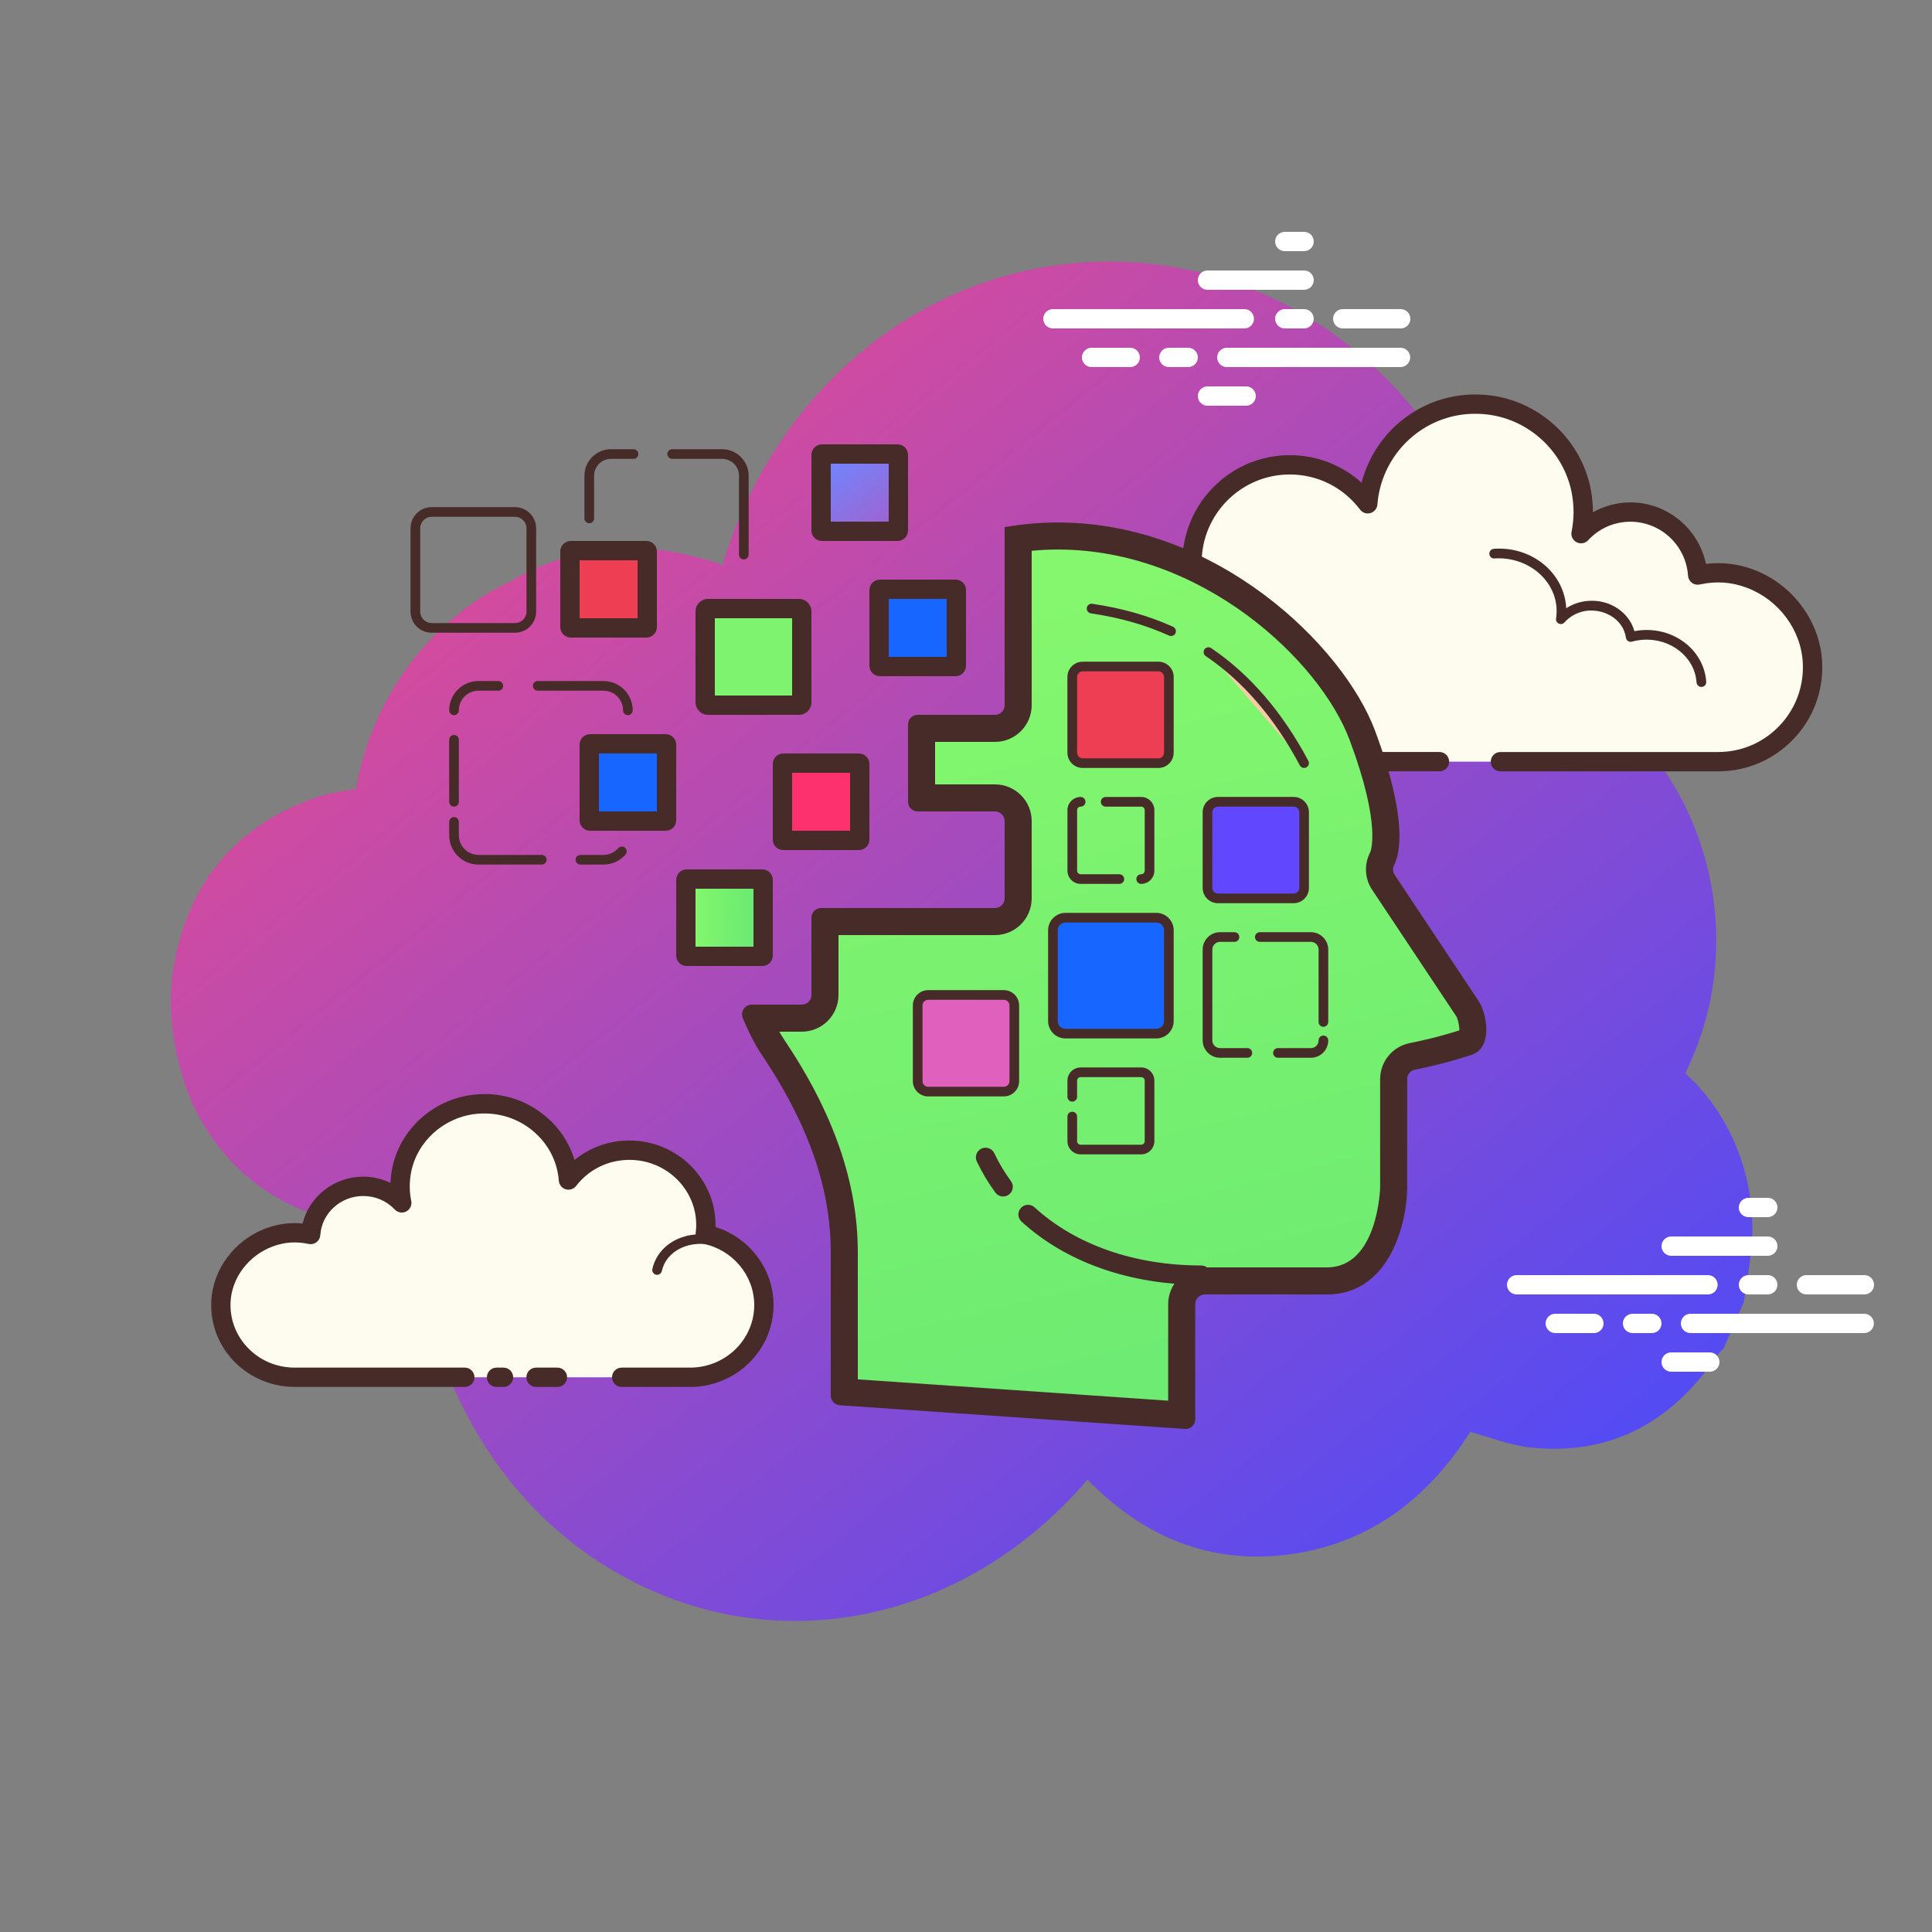 <svg width="500" height="500" viewBox="0 0 500 500" fill="none" xmlns="http://www.w3.org/2000/svg">
<rect x="0" y="0" width="500" height="500" fill="#808080" stroke="none"/>
<path d="M436.17 277.755C437.67 274.675 439 271.435 440.15 268.04C453.315 229.19 433.405 182.65 391.485 171.415C386.955 114.5 346.955 75.45 301.78 68.79C250.075 61.165 202.71 94.01 186.95 146.215C167.955 139.485 149.445 140.305 132 150.5C124.085 154.16 116.845 159.56 110.35 166.665C100.815 177.095 94.615 190.26 92.09 204.14C88.35 204.73 84.675 205.32 81.21 206.56C61.01 213.805 48.265 228.715 44.77 251.175C42.595 265.16 46.985 279.11 49.435 284.745C59.11 307.02 81.545 319.645 104.34 316.305C105.475 316.14 107.125 316.65 108.1 317.47C109.305 353.07 126.59 384.555 152.52 402.54C194.125 431.4 247.655 422.51 281.425 382.935C295.895 397.735 313.115 404.925 333.345 402.315C353.46 399.72 369.08 388.62 380.475 370.57C385.74 371.985 390.73 374.025 395.89 374.59C416.1 376.8 432.375 368.67 444.55 350.59C444.965 349.97 445.565 349.495 446.08 348.95C447.82 344.96 449.56 340.97 451.3 336.98C452.075 330.925 453.445 324.865 453.515 318.82C453.71 302.54 447.055 287.7 436.17 277.755Z" fill="url(#paint0_linear_5_92)"/>
<path d="M372.535 197.115C372.535 197.115 314.08 197.115 313.725 197.115C300.225 197.115 289.285 186.17 289.285 172.67C289.285 160.895 297.615 151.065 308.705 148.75C308.575 147.72 308.49 146.675 308.49 145.61C308.49 131.63 319.825 120.295 333.805 120.295C342.06 120.295 349.37 124.265 353.99 130.38C355.17 114.815 369.075 102.81 385.34 104.8C397.235 106.255 407.07 115.45 409.26 127.23C409.96 131.01 409.89 134.675 409.19 138.115C412.38 134.68 416.92 132.52 421.975 132.52C431.225 132.52 438.78 139.725 439.375 148.825C443.575 147.895 448.145 147.955 452.96 149.765C462.16 153.22 468.71 161.88 469.095 171.7C469.64 185.645 458.495 197.125 444.67 197.125C443.62 197.125 439.93 197.125 439.08 197.125H388.325" fill="#FDFCEF"/>
<path d="M313.725 199.615H372.535C373.915 199.615 375.035 198.495 375.035 197.115C375.035 195.735 373.915 194.615 372.535 194.615H313.725C301.625 194.615 291.78 184.77 291.78 172.67C291.78 162.34 299.11 153.305 309.21 151.195C310.485 150.93 311.34 149.73 311.18 148.435C311.065 147.505 310.985 146.565 310.985 145.61C310.985 133.025 321.22 122.795 333.795 122.795C340.985 122.795 347.62 126.11 351.985 131.885C352.61 132.715 353.675 133.07 354.685 132.775C355.68 132.48 356.395 131.605 356.47 130.57C356.99 123.685 360.365 117.215 365.72 112.825C371.135 108.385 378 106.415 385.02 107.28C395.85 108.61 404.8 116.995 406.785 127.685C407.405 131.02 407.385 134.36 406.72 137.615C406.5 138.715 407.03 139.825 408.03 140.335C409.03 140.855 410.245 140.635 411.005 139.815C413.88 136.725 417.77 135.02 421.955 135.02C429.8 135.02 436.345 141.16 436.86 148.99C436.91 149.72 437.27 150.385 437.855 150.82C438.44 151.265 439.195 151.42 439.895 151.265C444.1 150.34 448.08 150.605 452.06 152.1C460.405 155.235 466.235 163.145 466.575 171.79C466.81 177.825 464.64 183.54 460.47 187.88C456.295 192.225 450.675 194.62 444.65 194.62H388.305C386.925 194.62 385.805 195.74 385.805 197.12C385.805 198.5 386.925 199.62 388.305 199.62H444.66C452.055 199.62 458.95 196.68 464.08 191.35C469.205 186.02 471.87 179.005 471.58 171.6C471.165 160.97 464.03 151.255 453.83 147.425C449.83 145.92 445.7 145.435 441.49 145.93C439.605 136.82 431.5 130.02 421.965 130.02C418.545 130.02 415.195 130.92 412.245 132.57C412.245 130.64 412.07 128.71 411.715 126.775C409.33 113.965 398.61 103.91 385.64 102.32C377.245 101.295 369.04 103.65 362.56 108.96C357.545 113.075 353.98 118.715 352.37 124.925C347.31 120.345 340.775 117.795 333.8 117.795C318.465 117.795 305.99 130.275 305.99 145.61C305.99 146.025 306 146.44 306.025 146.85C294.755 150.215 286.785 160.73 286.785 172.67C286.78 187.535 298.865 199.615 313.725 199.615Z" fill="#472B29"/>
<path d="M386.7 143.275C395.74 142.68 403.525 148.925 404.08 157.22C404.15 158.25 404.105 159.265 403.955 160.25C405.7 158.28 408.28 156.945 411.245 156.75C416.67 156.395 421.355 159.975 422.035 164.85C423.02 164.58 424.05 164.4 425.115 164.33C433.025 163.81 439.835 169.275 440.325 176.535" fill="#FDFCEF"/>
<path d="M440.32 177.78C440.35 177.78 440.38 177.78 440.405 177.775C441.095 177.73 441.615 177.135 441.57 176.445C441.035 168.51 433.63 162.5 425.03 163.075C424.345 163.12 423.665 163.205 422.985 163.34C421.615 158.5 416.705 155.115 411.155 155.505C409.03 155.64 407.04 156.3 405.335 157.415C405.335 157.32 405.325 157.23 405.32 157.135C404.72 148.16 396.385 141.335 386.61 142.03C385.92 142.075 385.4 142.67 385.445 143.36C385.49 144.05 386.065 144.635 386.775 144.52C395.03 143.995 402.315 149.705 402.825 157.305C402.885 158.225 402.845 159.155 402.71 160.07C402.625 160.615 402.915 161.155 403.415 161.39C403.915 161.625 404.51 161.5 404.88 161.085C406.495 159.26 408.78 158.165 411.315 158C416.07 157.83 420.19 160.78 420.785 165.02C420.835 165.375 421.035 165.695 421.335 165.895C421.635 166.09 422 166.15 422.355 166.055C423.29 165.8 424.24 165.64 425.19 165.57C432.39 165.11 438.625 170.05 439.065 176.615C439.12 177.275 439.67 177.78 440.32 177.78Z" fill="#472B29"/>
<path d="M303.825 151.615C312.32 147.61 322.145 150.445 325.77 157.95C326.22 158.88 326.555 159.845 326.775 160.82" fill="#FDFCEF"/>
<path d="M326.775 162.07C326.865 162.07 326.96 162.06 327.055 162.04C327.725 161.885 328.15 161.215 327.995 160.54C327.75 159.455 327.38 158.4 326.9 157.405C322.985 149.3 312.39 146.21 303.295 150.48C302.67 150.78 302.4 151.52 302.695 152.145C302.99 152.775 303.74 153.025 304.36 152.745C312.23 149.025 321.33 151.61 324.65 158.49C325.05 159.315 325.355 160.19 325.56 161.095C325.69 161.68 326.205 162.07 326.775 162.07Z" fill="#472B29"/>
<path d="M442.025 335H392.5C391.12 335 390 333.88 390 332.5C390 331.12 391.12 330 392.5 330H442.025C443.405 330 444.525 331.12 444.525 332.5C444.525 333.88 443.41 335 442.025 335Z" fill="white"/>
<path d="M457.5 335H452.5C451.12 335 450 333.88 450 332.5C450 331.12 451.12 330 452.5 330H457.5C458.88 330 460 331.12 460 332.5C460 333.88 458.885 335 457.5 335Z" fill="white"/>
<path d="M482.455 345H437.5C436.12 345 435 343.88 435 342.5C435 341.12 436.12 340 437.5 340H482.455C483.835 340 484.955 341.12 484.955 342.5C484.955 343.88 483.835 345 482.455 345Z" fill="white"/>
<path d="M427.5 345H422.5C421.12 345 420 343.88 420 342.5C420 341.12 421.12 340 422.5 340H427.5C428.88 340 430 341.12 430 342.5C430 343.88 428.885 345 427.5 345Z" fill="white"/>
<path d="M412.5 345H402.5C401.12 345 400 343.88 400 342.5C400 341.12 401.12 340 402.5 340H412.5C413.88 340 415 341.12 415 342.5C415 343.88 413.885 345 412.5 345Z" fill="white"/>
<path d="M442.5 355H432.5C431.12 355 430 353.88 430 352.5C430 351.12 431.12 350 432.5 350H442.5C443.88 350 445 351.12 445 352.5C445 353.88 443.88 355 442.5 355Z" fill="white"/>
<path d="M457.5 310C456.615 310 453.385 310 452.5 310C451.12 310 450 311.12 450 312.5C450 313.88 451.12 315 452.5 315C453.385 315 456.615 315 457.5 315C458.88 315 460 313.88 460 312.5C460 311.12 458.88 310 457.5 310Z" fill="white"/>
<path d="M457.5 320C456.615 320 433.385 320 432.5 320C431.12 320 430 321.12 430 322.5C430 323.88 431.12 325 432.5 325C433.385 325 456.615 325 457.5 325C458.88 325 460 323.88 460 322.5C460 321.12 458.88 320 457.5 320Z" fill="white"/>
<path d="M482.5 330C481.615 330 468.385 330 467.5 330C466.12 330 465 331.12 465 332.5C465 333.88 466.12 335 467.5 335C468.385 335 481.615 335 482.5 335C483.88 335 485 333.88 485 332.5C485 331.12 483.88 330 482.5 330Z" fill="white"/>
<path d="M322.025 85H272.5C271.12 85 270 83.88 270 82.5C270 81.12 271.12 80 272.5 80H322.025C323.405 80 324.525 81.12 324.525 82.5C324.525 83.88 323.41 85 322.025 85Z" fill="white"/>
<path d="M337.5 85H332.5C331.12 85 330 83.88 330 82.5C330 81.12 331.12 80 332.5 80H337.5C338.88 80 340 81.12 340 82.5C340 83.88 338.885 85 337.5 85Z" fill="white"/>
<path d="M362.455 95H317.5C316.12 95 315 93.88 315 92.5C315 91.12 316.12 90 317.5 90H362.455C363.835 90 364.955 91.12 364.955 92.5C364.955 93.88 363.835 95 362.455 95Z" fill="white"/>
<path d="M307.5 95H302.5C301.12 95 300 93.88 300 92.5C300 91.12 301.12 90 302.5 90H307.5C308.88 90 310 91.12 310 92.5C310 93.88 308.885 95 307.5 95Z" fill="white"/>
<path d="M292.5 95H282.5C281.12 95 280 93.88 280 92.5C280 91.12 281.12 90 282.5 90H292.5C293.88 90 295 91.12 295 92.5C295 93.88 293.885 95 292.5 95Z" fill="white"/>
<path d="M322.5 105H312.5C311.12 105 310 103.88 310 102.5C310 101.12 311.12 100 312.5 100H322.5C323.88 100 325 101.12 325 102.5C325 103.88 323.88 105 322.5 105Z" fill="white"/>
<path d="M337.5 60C336.615 60 333.385 60 332.5 60C331.12 60 330 61.12 330 62.5C330 63.88 331.12 65 332.5 65C333.385 65 336.615 65 337.5 65C338.88 65 340 63.88 340 62.5C340 61.12 338.88 60 337.5 60Z" fill="white"/>
<path d="M337.5 70C336.615 70 313.385 70 312.5 70C311.12 70 310 71.12 310 72.5C310 73.88 311.12 75 312.5 75C313.385 75 336.615 75 337.5 75C338.88 75 340 73.88 340 72.5C340 71.12 338.88 70 337.5 70Z" fill="white"/>
<path d="M362.5 80C361.615 80 348.385 80 347.5 80C346.12 80 345 81.12 345 82.5C345 83.88 346.12 85 347.5 85C348.385 85 361.615 85 362.5 85C363.88 85 365 83.88 365 82.5C365 81.12 363.88 80 362.5 80Z" fill="white"/>
<path d="M160.89 356.435C170.305 356.435 178.475 356.435 178.59 356.435C189.14 356.435 197.695 348.065 197.695 337.74C197.695 328.73 191.185 321.215 182.52 319.44C182.62 318.65 182.69 317.855 182.69 317.04C182.69 306.345 173.83 297.675 162.905 297.675C156.455 297.675 150.74 300.71 147.13 305.39C146.205 293.485 135.34 284.3 122.63 285.825C113.335 286.94 105.645 293.97 103.935 302.98C103.385 305.87 103.445 308.675 103.99 311.305C101.5 308.68 97.95 307.025 94 307.025C86.77 307.025 80.865 312.535 80.4 319.495C77.115 318.785 73.545 318.83 69.785 320.21C62.595 322.85 57.475 329.475 57.175 336.99C56.75 347.655 65.46 356.435 76.265 356.435C77.085 356.435 79.97 356.435 80.635 356.435H120.305M128.505 356.435H130.305Z" fill="#FDFCEF"/>
<path d="M178.59 358.94H160.89C159.51 358.94 158.39 357.82 158.39 356.44C158.39 355.06 159.51 353.94 160.89 353.94H178.59C187.745 353.94 195.195 346.675 195.195 337.745C195.195 330.125 189.655 323.455 182.015 321.895C180.735 321.63 179.87 320.425 180.035 319.125C180.125 318.44 180.185 317.75 180.185 317.04C180.185 307.74 172.43 300.175 162.9 300.175C157.44 300.175 152.41 302.63 149.1 306.92C148.47 307.74 147.395 308.075 146.405 307.79C145.415 307.49 144.71 306.62 144.63 305.59C144.235 300.49 141.805 295.87 137.785 292.57C133.64 289.17 128.36 287.675 122.92 288.305C114.69 289.29 107.89 295.515 106.385 303.44C105.915 305.915 105.93 308.39 106.43 310.8C106.655 311.895 106.13 313.005 105.14 313.525C104.155 314.035 102.94 313.84 102.17 313.025C100.03 310.77 97.125 309.525 93.995 309.525C88.15 309.525 83.27 313.98 82.89 319.66C82.84 320.39 82.48 321.05 81.9 321.49C81.32 321.925 80.58 322.09 79.87 321.935C76.675 321.245 73.655 321.445 70.64 322.56C64.33 324.875 59.92 330.715 59.665 337.085C59.49 341.465 61.08 345.63 64.14 348.815C67.315 352.115 71.62 353.935 76.255 353.935H120.29C121.67 353.935 122.79 355.055 122.79 356.435C122.79 357.815 121.67 358.935 120.29 358.935H76.255C70.33 358.935 64.6 356.51 60.535 352.28C56.52 348.1 54.44 342.635 54.67 336.89C55.005 328.515 60.73 320.87 68.915 317.86C71.965 316.735 75.115 316.34 78.315 316.64C80.035 309.66 86.46 304.52 93.99 304.52C96.455 304.52 98.875 305.085 101.06 306.135C101.105 304.925 101.245 303.715 101.475 302.5C103.38 292.455 111.955 284.575 122.325 283.335C129.15 282.5 135.75 284.425 140.955 288.69C144.695 291.755 147.345 295.735 148.685 300.2C152.64 296.96 157.615 295.165 162.895 295.165C175.185 295.165 185.18 304.975 185.18 317.03C185.18 317.2 185.18 317.37 185.175 317.545C193.995 320.32 200.19 328.485 200.19 337.735C200.195 349.43 190.505 358.94 178.59 358.94ZM130.305 358.94H128.505C127.125 358.94 126.005 357.82 126.005 356.44C126.005 355.06 127.125 353.94 128.505 353.94H130.305C131.685 353.94 132.805 355.06 132.805 356.44C132.805 357.82 131.685 358.94 130.305 358.94Z" fill="#472B29"/>
<path d="M170.055 329.92C169.965 329.92 169.875 329.91 169.78 329.89C169.105 329.74 168.68 329.07 168.835 328.395C169.02 327.575 169.305 326.77 169.685 326C172.705 319.88 181.045 317.615 188.295 320.965C188.92 321.255 189.195 321.995 188.905 322.62C188.615 323.25 187.87 323.515 187.245 323.23C181.24 320.45 174.36 322.19 171.93 327.1C171.64 327.69 171.42 328.31 171.28 328.935C171.145 329.525 170.63 329.92 170.055 329.92Z" fill="#472B29"/>
<path d="M144.26 358.94H138.725C137.345 358.94 136.225 357.82 136.225 356.44C136.225 355.06 137.345 353.94 138.725 353.94H144.26C145.64 353.94 146.76 355.06 146.76 356.44C146.76 357.82 145.645 358.94 144.26 358.94Z" fill="#472B29"/>
<path d="M218.5 360.245V324.145C218.5 306.89 212.47 289.525 200.07 271.055C198.705 269.02 197.325 266.43 196.045 263.5H207.5C210.81 263.5 213.5 260.81 213.5 257.5V238.5H257.5C260.81 238.5 263.5 235.81 263.5 232.5V212.5C263.5 209.19 260.805 206.5 257.5 206.5H238.5V188.5H257.5C260.81 188.5 263.5 185.81 263.5 182.5V139.425C266.925 138.96 270.375 138.725 273.805 138.725C312.645 138.725 344.515 168.705 352.585 190.34C361.2 213.425 358.345 220.97 357.685 222.25C356.685 224.195 356.81 226.52 358.01 228.325L379.955 261.31C380.785 262.685 381.64 266.365 380.86 268.485C380.575 269.255 380.19 269.52 379.7 269.68C373.74 271.65 368.24 272.855 365.495 273.395C362.705 273.945 360.68 276.42 360.68 279.275V307.365C360.68 307.605 360.21 331.495 343.41 331.495H311.83C308.52 331.495 305.83 334.185 305.83 337.495V366.235L218.5 360.245Z" fill="url(#paint1_linear_5_92)"/>
<path d="M273.805 142.22C311.055 142.22 341.585 170.875 349.305 191.56C357.715 214.1 354.605 220.58 354.57 220.645C352.99 223.715 353.19 227.4 355.095 230.26L376.92 263.07C377.34 263.855 377.715 265.58 377.67 266.66C372.245 268.395 367.335 269.465 364.81 269.965C360.385 270.84 357.175 274.755 357.175 279.28V307.37C357.175 307.575 356.585 328 343.405 328H311.825C306.585 328 302.325 332.26 302.325 337.5V362.495L222 356.98V324.145C222 306.175 215.78 288.17 202.975 269.1C202.545 268.46 202.11 267.755 201.68 267H207.5C212.74 267 217 262.74 217 257.5V242H235H257.5C262.74 242 267 237.74 267 232.5V212.5C267 207.26 262.74 203 257.5 203H242V192H257.5C262.74 192 267 187.74 267 182.5V175.125V162.5V142.545C269.27 142.33 271.545 142.22 273.805 142.22ZM273.805 135.22C269.295 135.22 264.69 135.605 260 136.425V162.5V175.125V182.5C260 183.88 258.88 185 257.5 185H237.5C236.12 185 235 186.12 235 187.5V207.5C235 208.88 236.12 210 237.5 210H257.5C258.88 210 260 211.12 260 212.5V232.5C260 233.88 258.88 235 257.5 235H235H212.5C211.12 235 210 236.12 210 237.5V257.5C210 258.88 208.88 260 207.5 260H194.545C192.75 260 191.56 261.84 192.245 263.5C193.805 267.29 195.49 270.51 197.165 273.005C211.83 294.845 215 311.565 215 324.145V361.18C215 362.49 216.01 363.575 217.32 363.675L306.645 369.805C306.705 369.81 306.77 369.81 306.83 369.81C308.195 369.81 309.325 368.7 309.325 367.31V337.5C309.325 336.12 310.445 335 311.825 335H343.405C360.02 335 364.175 315.755 364.175 307.37V279.28C364.175 278.085 364.995 277.065 366.17 276.835C369.04 276.27 374.665 275.035 380.79 273.01C386.43 271.145 384.77 262.525 382.865 259.375L360.925 226.39C360.415 225.625 360.375 224.675 360.795 223.86C362.255 221.035 364.475 212.2 355.865 189.12C347.685 167.2 314.985 135.22 273.805 135.22Z" fill="#472B29"/>
<path d="M310.88 332.5C292.42 332.5 275.9 326.69 264.37 316.145C263.35 315.215 263.28 313.63 264.21 312.615C265.145 311.595 266.725 311.525 267.745 312.46C278.35 322.16 293.67 327.505 310.88 327.505C312.26 327.505 313.38 328.625 313.38 330.005C313.38 331.385 312.265 332.5 310.88 332.5Z" fill="#472B29"/>
<path d="M259.62 309.65C258.85 309.65 258.09 309.295 257.605 308.63C255.74 306.095 254.125 303.39 252.8 300.59C252.21 299.34 252.745 297.85 253.99 297.26C255.235 296.665 256.73 297.205 257.32 298.45C258.51 300.96 259.96 303.395 261.63 305.67C262.45 306.785 262.21 308.35 261.095 309.165C260.65 309.49 260.135 309.65 259.62 309.65Z" fill="#472B29"/>
<path d="M299.79 197.5H280.205C278.71 197.5 277.495 196.285 277.495 194.79V175.205C277.495 173.71 278.71 172.495 280.205 172.495H299.79C301.285 172.495 302.5 173.71 302.5 175.205V194.79C302.5 196.285 301.285 197.5 299.79 197.5Z" fill="#EE3E54"/>
<path d="M299.79 198.75H280.205C278.02 198.75 276.245 196.975 276.245 194.79V175.205C276.245 173.02 278.02 171.245 280.205 171.245H299.79C301.975 171.245 303.75 173.02 303.75 175.205V194.79C303.75 196.975 301.975 198.75 299.79 198.75ZM280.21 173.75C279.405 173.75 278.75 174.405 278.75 175.21V194.795C278.75 195.6 279.405 196.255 280.21 196.255H299.795C300.6 196.255 301.255 195.6 301.255 194.795V175.21C301.255 174.405 300.6 173.75 299.795 173.75H280.21Z" fill="#472B29"/>
<path d="M334.79 232.5H315.205C313.71 232.5 312.495 231.285 312.495 229.79V210.205C312.495 208.71 313.71 207.495 315.205 207.495H334.79C336.285 207.495 337.5 208.71 337.5 210.205V229.79C337.5 231.285 336.285 232.5 334.79 232.5Z" fill="#6148FF"/>
<path d="M334.79 233.75H315.205C313.02 233.75 311.245 231.975 311.245 229.79V210.205C311.245 208.02 313.02 206.245 315.205 206.245H334.79C336.975 206.245 338.75 208.02 338.75 210.205V229.79C338.75 231.975 336.975 233.75 334.79 233.75ZM315.21 208.75C314.405 208.75 313.75 209.405 313.75 210.21V229.795C313.75 230.6 314.405 231.255 315.21 231.255H334.795C335.6 231.255 336.255 230.6 336.255 229.795V210.21C336.255 209.405 335.6 208.75 334.795 208.75H315.21Z" fill="#472B29"/>
<path d="M259.79 282.5H240.205C238.71 282.5 237.495 281.285 237.495 279.79V260.205C237.495 258.71 238.71 257.495 240.205 257.495H259.79C261.285 257.495 262.5 258.71 262.5 260.205V279.79C262.5 281.285 261.285 282.5 259.79 282.5Z" fill="url(#paint2_linear_5_92)"/>
<path d="M259.79 283.75H240.205C238.02 283.75 236.245 281.975 236.245 279.79V260.205C236.245 258.02 238.02 256.245 240.205 256.245H259.79C261.975 256.245 263.75 258.02 263.75 260.205V279.79C263.75 281.975 261.975 283.75 259.79 283.75ZM240.21 258.75C239.405 258.75 238.75 259.405 238.75 260.21V279.795C238.75 280.6 239.405 281.255 240.21 281.255H259.795C260.6 281.255 261.255 280.6 261.255 279.795V260.21C261.255 259.405 260.6 258.75 259.795 258.75H240.21Z" fill="#472B29"/>
<path d="M299.25 267.5H275.75C273.955 267.5 272.5 266.045 272.5 264.25V240.75C272.5 238.955 273.955 237.5 275.75 237.5H299.25C301.045 237.5 302.5 238.955 302.5 240.75V264.25C302.5 266.045 301.045 267.5 299.25 267.5Z" fill="#1766FF"/>
<path d="M299.25 268.75H275.75C273.27 268.75 271.25 266.73 271.25 264.25V240.75C271.25 238.27 273.27 236.25 275.75 236.25H299.25C301.73 236.25 303.75 238.27 303.75 240.75V264.25C303.75 266.73 301.73 268.75 299.25 268.75ZM275.75 238.75C274.645 238.75 273.75 239.645 273.75 240.75V264.25C273.75 265.35 274.645 266.25 275.75 266.25H299.25C300.355 266.25 301.25 265.355 301.25 264.25V240.75C301.25 239.65 300.355 238.75 299.25 238.75H275.75Z" fill="#472B29"/>
<path d="M295.335 298.75H279.665C277.785 298.75 276.25 297.215 276.25 295.335V288.96C276.25 288.27 276.81 287.71 277.5 287.71C278.19 287.71 278.75 288.27 278.75 288.96V295.335C278.75 295.84 279.16 296.25 279.665 296.25H295.335C295.84 296.25 296.25 295.84 296.25 295.335V279.67C296.25 279.165 295.84 278.755 295.335 278.755H279.665C279.16 278.755 278.75 279.165 278.75 279.67V283.855C278.75 284.545 278.19 285.105 277.5 285.105C276.81 285.105 276.25 284.545 276.25 283.855V279.67C276.25 277.785 277.785 276.255 279.665 276.255H295.335C297.215 276.255 298.75 277.79 298.75 279.67V295.335C298.75 297.215 297.215 298.75 295.335 298.75Z" fill="#472B29"/>
<path d="M295.335 228.75C294.645 228.75 294.085 228.19 294.085 227.5C294.085 226.81 294.645 226.25 295.335 226.25C295.84 226.25 296.25 225.84 296.25 225.335V209.67C296.25 209.165 295.84 208.755 295.335 208.755H286.145C285.455 208.755 284.895 208.195 284.895 207.505C284.895 206.815 285.455 206.255 286.145 206.255H295.335C297.215 206.255 298.75 207.79 298.75 209.67V225.335C298.75 227.215 297.215 228.75 295.335 228.75Z" fill="#472B29"/>
<path d="M289.69 228.75H279.67C277.79 228.75 276.255 227.215 276.255 225.335V209.67C276.255 207.785 277.79 206.255 279.67 206.255C280.36 206.255 280.92 206.815 280.92 207.505C280.92 208.195 280.36 208.755 279.67 208.755C279.165 208.755 278.755 209.165 278.755 209.67V225.335C278.755 225.84 279.165 226.25 279.67 226.25H289.69C290.38 226.25 290.94 226.81 290.94 227.5C290.94 228.19 290.38 228.75 289.69 228.75Z" fill="#472B29"/>
<path d="M339.25 273.75H330.73C330.04 273.75 329.48 273.19 329.48 272.5C329.48 271.81 330.04 271.25 330.73 271.25H339.25C340.355 271.25 341.25 270.355 341.25 269.25C341.25 268.56 341.81 268 342.5 268C343.19 268 343.75 268.56 343.75 269.25C343.75 271.73 341.73 273.75 339.25 273.75Z" fill="#472B29"/>
<path d="M342.5 265.73C341.81 265.73 341.25 265.17 341.25 264.48V245.75C341.25 244.65 340.355 243.75 339.25 243.75H326.04C325.35 243.75 324.79 243.19 324.79 242.5C324.79 241.81 325.35 241.25 326.04 241.25H339.25C341.73 241.25 343.75 243.27 343.75 245.75V264.48C343.75 265.17 343.19 265.73 342.5 265.73Z" fill="#472B29"/>
<path d="M322.815 273.75H315.75C313.27 273.75 311.25 271.73 311.25 269.25V245.75C311.25 243.27 313.27 241.25 315.75 241.25H319.48C320.17 241.25 320.73 241.81 320.73 242.5C320.73 243.19 320.17 243.75 319.48 243.75H315.75C314.645 243.75 313.75 244.645 313.75 245.75V269.25C313.75 270.35 314.645 271.25 315.75 271.25H322.815C323.505 271.25 324.065 271.81 324.065 272.5C324.065 273.19 323.505 273.75 322.815 273.75Z" fill="#472B29"/>
<path d="M227.71 172.5L227.5 152.71L247.29 152.5L247.5 172.29L247.29 172.5H227.71Z" fill="#1766FF"/>
<path d="M245 155V170H230V155H245ZM247.29 150H227.705C226.215 150 225 151.215 225 152.71V172.295C225 173.785 226.215 175 227.71 175H247.295C248.785 175 250 173.785 250 172.29V152.705C250 151.215 248.785 150 247.29 150Z" fill="#472B29"/>
<path d="M212.71 137.5L212.5 117.71L232.29 117.5L232.5 137.29L232.29 137.5H212.71Z" fill="url(#paint3_linear_5_92)"/>
<path d="M230 120V135H215V120H230ZM232.29 115H212.705C211.215 115 210 116.215 210 117.71V137.295C210 138.785 211.215 140 212.71 140H232.295C233.785 140 235 138.785 235 137.29V117.705C235 116.215 233.785 115 232.29 115Z" fill="#472B29"/>
<path d="M183.25 182.5C182.835 182.5 182.5 182.165 182.5 181.75V158.25C182.5 157.835 182.835 157.5 183.25 157.5H206.75C207.165 157.5 207.5 157.835 207.5 158.25V181.75C207.5 182.165 207.165 182.5 206.75 182.5H183.25Z" fill="#7EF36F"/>
<path d="M205 160V180H185V160H205ZM206.75 155H183.25C181.455 155 180 156.455 180 158.25V181.75C180 183.545 181.455 185 183.25 185H206.75C208.545 185 210 183.545 210 181.75V158.25C210 156.455 208.545 155 206.75 155Z" fill="#472B29"/>
<path d="M177.71 247.5L177.5 227.71L197.29 227.5L197.5 247.29L197.29 247.5H177.71Z" fill="url(#paint4_linear_5_92)"/>
<path d="M195 230V245H180V230H195ZM197.29 225H177.705C176.215 225 175 226.215 175 227.71V247.295C175 248.785 176.215 250 177.71 250H197.295C198.785 250 200 248.785 200 247.29V227.705C200 226.215 198.785 225 197.29 225Z" fill="#472B29"/>
<path d="M202.71 217.5L202.5 197.71L222.29 197.5L222.5 217.29L222.29 217.5H202.71Z" fill="#FE316F"/>
<path d="M220 200V215H205V200H220ZM222.29 195H202.705C201.215 195 200 196.215 200 197.71V217.295C200 218.785 201.215 220 202.71 220H222.295C223.785 220 225 218.785 225 217.29V197.705C225 196.215 223.785 195 222.29 195Z" fill="#472B29"/>
<path d="M312.755 168.76C321.79 174.875 330.325 183.97 337.5 197.5Z" fill="#F6CCA4"/>
<path d="M337.5 198.75C337.055 198.75 336.62 198.51 336.395 198.085C329.905 185.85 321.715 176.335 312.05 169.795C311.48 169.41 311.325 168.63 311.715 168.06C312.105 167.49 312.885 167.34 313.45 167.725C323.455 174.495 331.915 184.315 338.6 196.91C338.925 197.52 338.695 198.275 338.08 198.6C337.9 198.705 337.7 198.75 337.5 198.75Z" fill="#472B29"/>
<path d="M282.5 157.5C289.24 158.495 296.215 160.25 303.075 163.355Z" fill="#F6CCA4"/>
<path d="M303.075 164.605C302.9 164.605 302.725 164.57 302.56 164.495C296.445 161.73 289.825 159.845 282.315 158.735C281.635 158.635 281.16 158 281.26 157.315C281.365 156.635 282.005 156.155 282.68 156.26C290.42 157.405 297.26 159.35 303.59 162.215C304.22 162.5 304.5 163.24 304.215 163.87C304.005 164.33 303.55 164.605 303.075 164.605Z" fill="#472B29"/>
<path d="M147.71 162.5L147.5 142.71L167.29 142.5L167.5 162.29L167.29 162.5H147.71Z" fill="#EE3E54"/>
<path d="M165 145V160H150V145H165ZM167.29 140H147.705C146.215 140 145 141.215 145 142.71V162.295C145 163.785 146.215 165 147.71 165H167.295C168.785 165 170 163.785 170 162.29V142.705C170 141.215 168.785 140 167.29 140Z" fill="#472B29"/>
<path d="M152.5 135.415C151.81 135.415 151.25 134.855 151.25 134.165V123.125C151.25 119.335 154.335 116.25 158.125 116.25H163.96C164.65 116.25 165.21 116.81 165.21 117.5C165.21 118.19 164.65 118.75 163.96 118.75H158.125C155.715 118.75 153.75 120.715 153.75 123.125V134.165C153.75 134.855 153.19 135.415 152.5 135.415Z" fill="#472B29"/>
<path d="M192.5 144.79C191.81 144.79 191.25 144.23 191.25 143.54V123.125C191.25 120.715 189.285 118.75 186.875 118.75H173.96C173.27 118.75 172.71 118.19 172.71 117.5C172.71 116.81 173.27 116.25 173.96 116.25H186.875C190.665 116.25 193.75 119.335 193.75 123.125V143.54C193.75 144.23 193.19 144.79 192.5 144.79Z" fill="#472B29"/>
<path d="M152.71 212.5L152.5 192.71L172.29 192.5L172.5 212.29L172.29 212.5H152.71Z" fill="#1766FF"/>
<path d="M170 195V210H155V195H170ZM172.29 190H152.705C151.215 190 150 191.215 150 192.71V212.295C150 213.785 151.215 215 152.71 215H172.295C173.785 215 175 213.785 175 212.29V192.705C175 191.215 173.785 190 172.29 190Z" fill="#472B29"/>
<path d="M162.5 185.08C161.81 185.08 161.25 184.52 161.25 183.83C161.25 181.03 158.97 178.75 156.17 178.75H139.165C138.475 178.75 137.915 178.19 137.915 177.5C137.915 176.81 138.475 176.25 139.165 176.25H156.17C160.35 176.25 163.75 179.65 163.75 183.83C163.75 184.52 163.19 185.08 162.5 185.08Z" fill="#472B29"/>
<path d="M117.5 185.08C116.81 185.08 116.25 184.52 116.25 183.83C116.25 179.65 119.65 176.25 123.83 176.25H128.96C129.65 176.25 130.21 176.81 130.21 177.5C130.21 178.19 129.65 178.75 128.96 178.75H123.83C121.03 178.75 118.75 181.03 118.75 183.83C118.75 184.52 118.19 185.08 117.5 185.08Z" fill="#472B29"/>
<path d="M117.5 208.75C116.81 208.75 116.25 208.19 116.25 207.5V191.46C116.25 190.77 116.81 190.21 117.5 190.21C118.19 190.21 118.75 190.77 118.75 191.46V207.5C118.75 208.19 118.19 208.75 117.5 208.75Z" fill="#472B29"/>
<path d="M140.21 223.75H123.83C119.65 223.75 116.25 220.35 116.25 216.17V212.705C116.25 212.015 116.81 211.455 117.5 211.455C118.19 211.455 118.75 212.015 118.75 212.705V216.17C118.75 218.97 121.03 221.25 123.83 221.25H140.21C140.9 221.25 141.46 221.81 141.46 222.5C141.46 223.19 140.9 223.75 140.21 223.75Z" fill="#472B29"/>
<path d="M156.17 223.75H150.205C149.515 223.75 148.955 223.19 148.955 222.5C148.955 221.81 149.515 221.25 150.205 221.25H156.17C157.64 221.25 159.035 220.615 160 219.505C160.45 218.985 161.24 218.93 161.765 219.385C162.285 219.84 162.34 220.63 161.885 221.15C160.445 222.8 158.365 223.75 156.17 223.75Z" fill="#472B29"/>
<path d="M133.28 163.75H111.715C108.7 163.75 106.245 161.295 106.245 158.28V136.715C106.245 133.7 108.7 131.245 111.715 131.245H133.28C136.295 131.245 138.75 133.7 138.75 136.715V158.28C138.75 161.295 136.295 163.75 133.28 163.75ZM111.72 133.75C110.085 133.75 108.75 135.08 108.75 136.72V158.285C108.75 159.92 110.085 161.255 111.72 161.255H133.285C134.92 161.255 136.255 159.925 136.255 158.285V136.72C136.255 135.085 134.92 133.75 133.285 133.75H111.72V133.75Z" fill="#472B29"/>
<defs>
<linearGradient id="paint0_linear_5_92" x1="439.228" y1="419.505" x2="106.599" y2="8.176" gradientUnits="userSpaceOnUse">
<stop stop-color="#434BFF"/>
<stop offset="1" stop-color="#FF4B81"/>
</linearGradient>
<linearGradient id="paint1_linear_5_92" x1="292.48" y1="111.891" x2="365.137" y2="409.79" gradientUnits="userSpaceOnUse">
<stop stop-color="#88F96D"/>
<stop offset="1" stop-color="#66E773"/>
</linearGradient>
<linearGradient id="paint2_linear_5_92" x1="250.399" y1="257.351" x2="250.404" y2="282.663" gradientUnits="userSpaceOnUse">
<stop stop-color="#E061BD"/>
<stop offset="1" stop-color="#E061BD"/>
</linearGradient>
<linearGradient id="paint3_linear_5_92" x1="214.454" y1="122.311" x2="225.073" y2="137.025" gradientUnits="userSpaceOnUse">
<stop stop-color="#7582F9"/>
<stop offset="1" stop-color="#9B66D4"/>
</linearGradient>
<linearGradient id="paint4_linear_5_92" x1="176.711" y1="235.5" x2="197.513" y2="235.569" gradientUnits="userSpaceOnUse">
<stop stop-color="#88F96D"/>
<stop offset="1" stop-color="#66E773"/>
</linearGradient>
</defs>
</svg>
